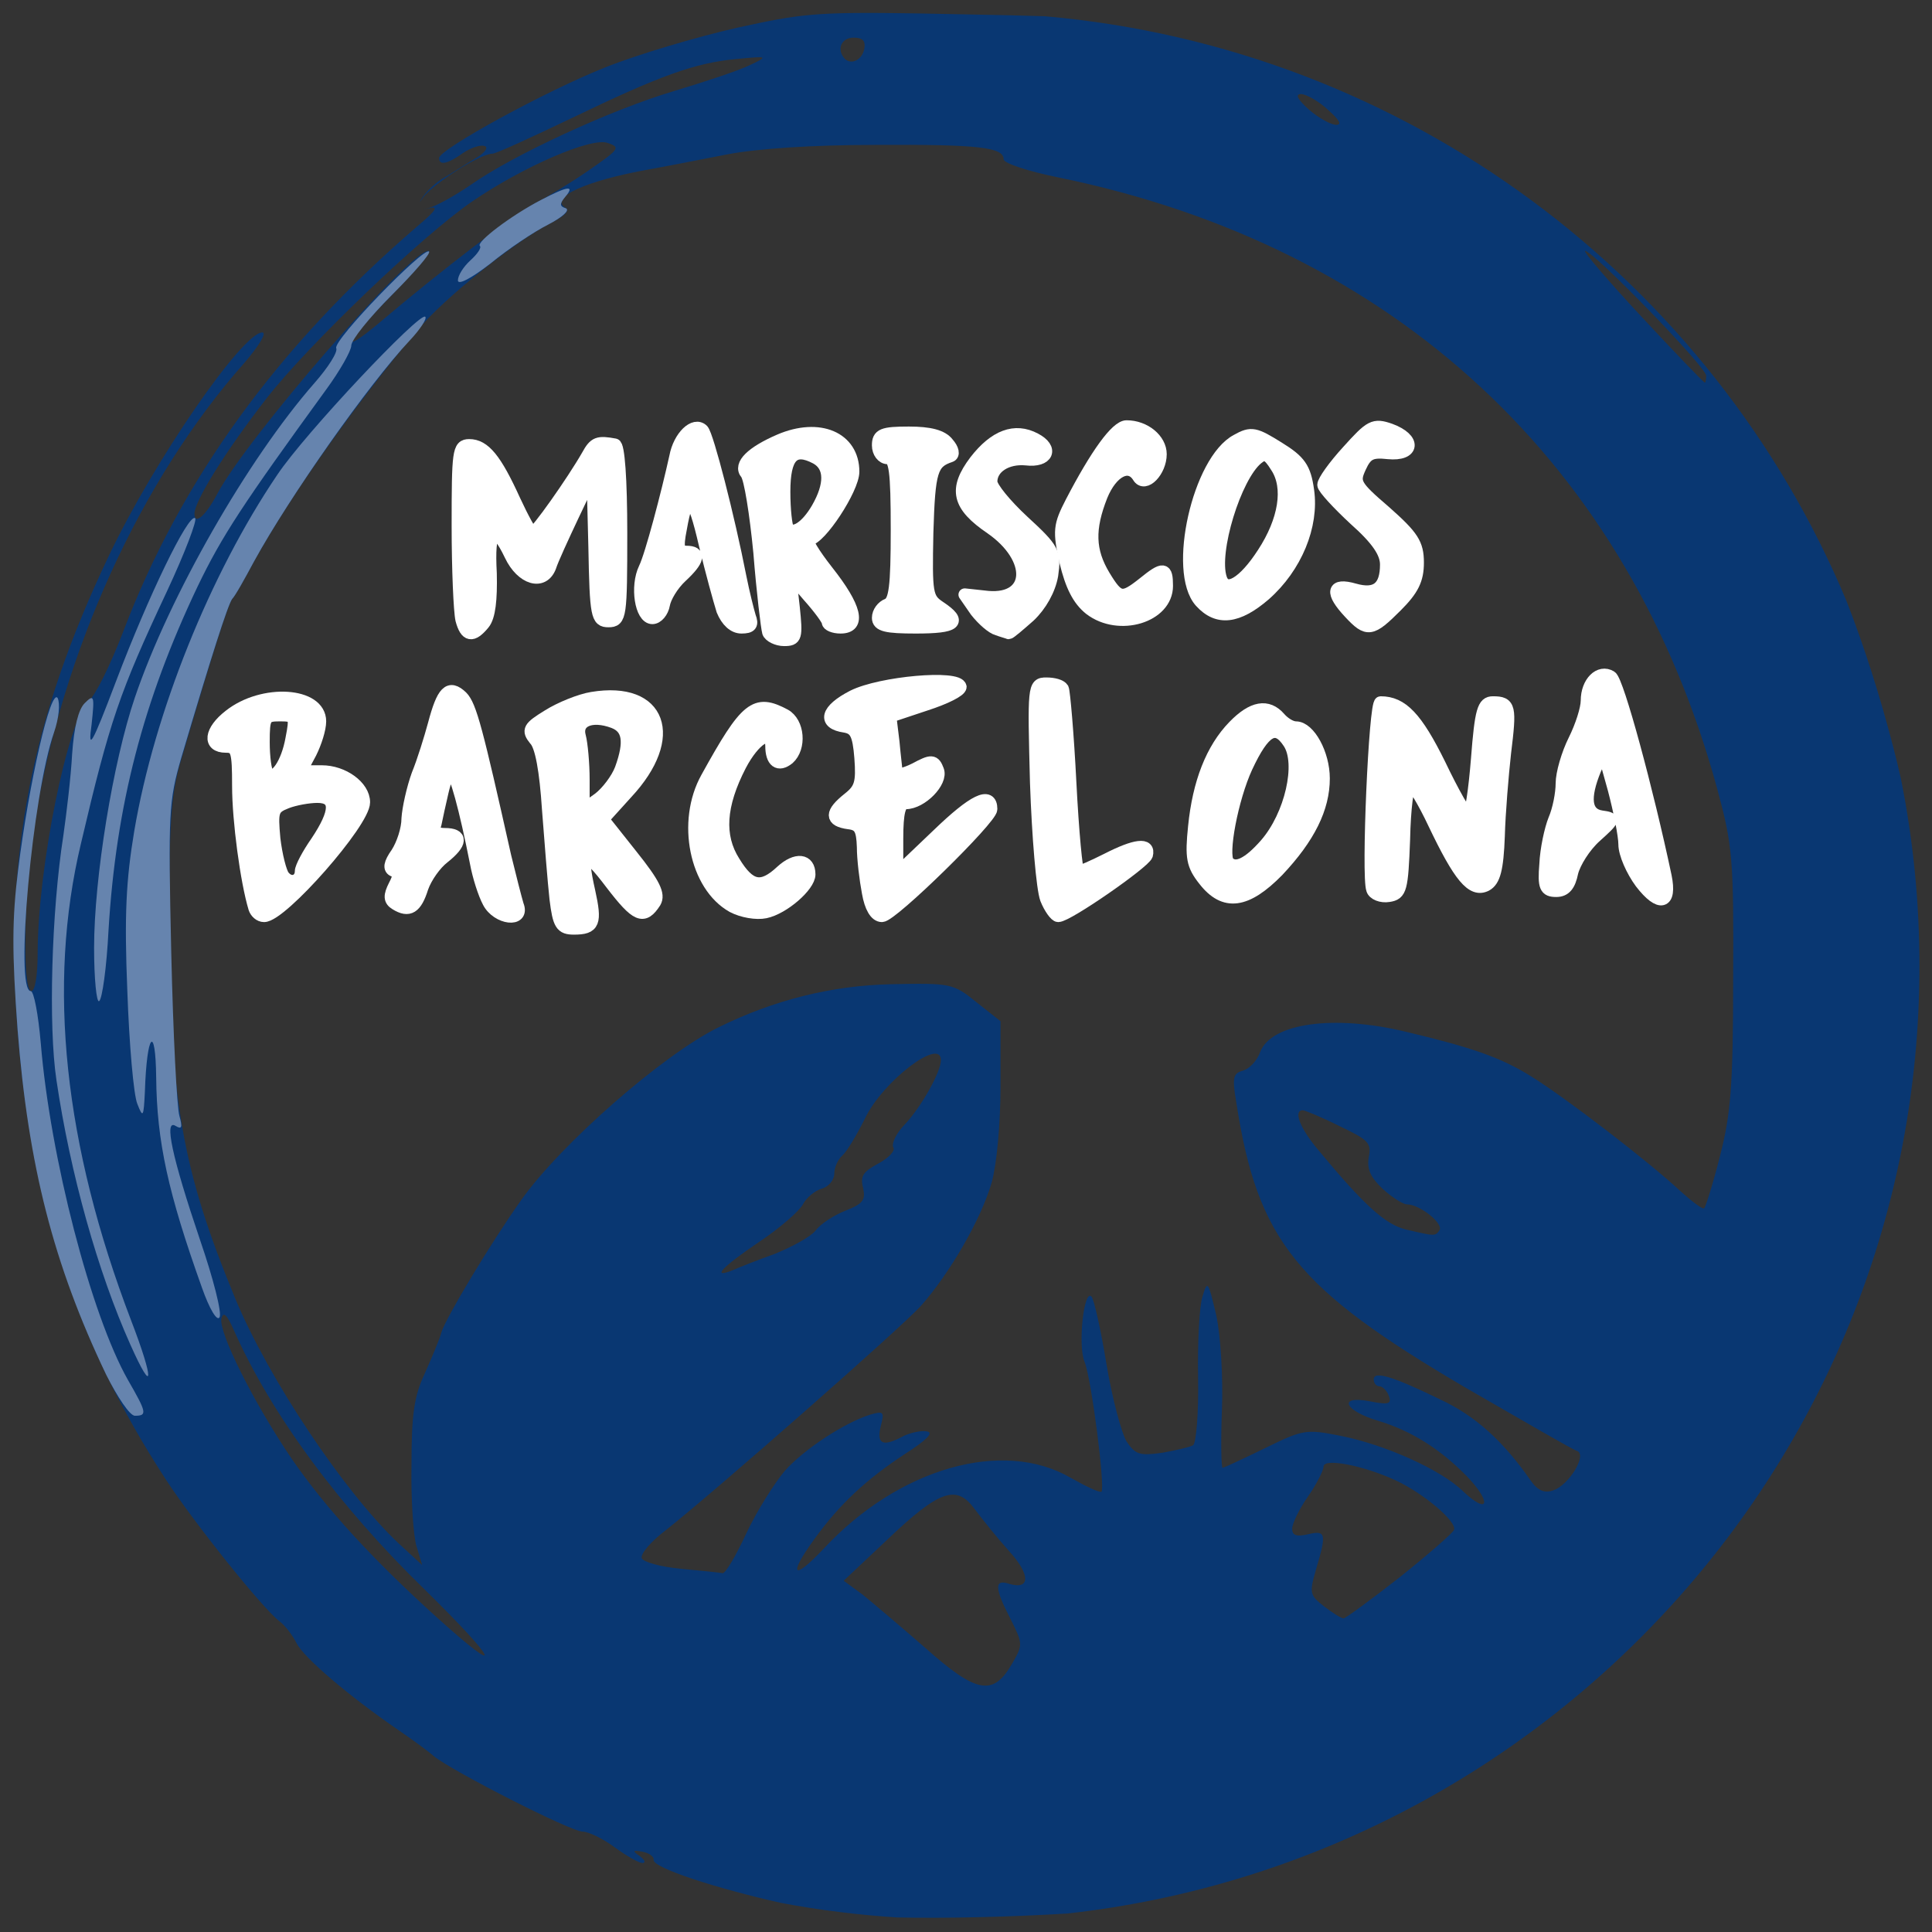 <svg xmlns="http://www.w3.org/2000/svg" xmlns:xlink="http://www.w3.org/1999/xlink" xmlns:serif="http://www.serif.com/" width="100%" height="100%" viewBox="0 0 154 154" xml:space="preserve" style="fill-rule:evenodd;clip-rule:evenodd;stroke-linejoin:round;stroke-miterlimit:2;"><rect x="0" y="0" width="154" height="154" fill="#333333" stroke="none"/>    <g>        <path d="M33.453,16.137C33.482,16.08 33.514,16.017 33.55,15.95C33.8,15.45 34.6,14.65 35.25,14.25C35.95,13.85 37.1,13.1 37.85,12.65C38.65,12.2 38.95,11.75 38.65,11.65C38.3,11.5 37.5,11.8 36.9,12.2C36.131,12.753 35.589,13.004 35.286,12.976C35.096,12.958 35,12.831 35,12.6C35,11.9 43.6,7.2 48.3,5.35C50.8,4.35 55.5,2.95 58.8,2.2C63.82,1.109 64.915,0.932 73.164,1.071C74.363,1.091 75.714,1.118 77.25,1.15C79.619,1.196 81.594,1.241 83.273,1.294C112.176,3.818 136.489,22.339 147.175,47.881C148.605,51.538 149.856,55.463 150.95,59.7C151.147,60.45 151.343,61.272 151.531,62.116C152.495,66.93 153,71.907 153,77C153,116.06 123.276,148.277 85.092,152.525C80.607,152.799 75.461,152.927 71.52,152.841C68.386,152.641 65.303,152.252 62.282,151.687C57.096,150.525 52.021,148.878 52.1,148.25C52.15,148 51.75,147.7 51.2,147.6C50.4,147.45 50.4,147.55 51,147.95C51.4,148.25 51.5,148.5 51.2,148.5C50.95,148.5 49.95,147.95 49,147.25C48.05,146.55 46.9,146 46.45,146C45.5,146 36.1,141.2 34.6,140C34.15,139.6 32.85,138.65 31.75,137.9C27.75,135.15 24.25,132.15 23.65,131C23.3,130.3 22.7,129.55 22.3,129.25C21,128.3 15.4,121.3 13.2,117.9C6.15,107.1 2.5,95.95 1.4,82.1C0.35,68.3 2.45,57.35 8.7,44.25C12.3,36.7 19.3,26.55 20.9,26.5C21.3,26.5 20.65,27.55 19.5,28.9C11.2,38.25 4.95,52 2.75,65.65C1.9,70.9 1.75,79 2.5,79C2.8,79 3,77.7 3,76.05C3,69.2 5.4,57.4 7.05,55.9C7.6,55.45 8.8,53 9.8,50.4C14.4,38.25 22.15,27.6 33.25,18.05C34.8,16.75 35,16.4 34.15,16.6C33.977,16.643 33.832,16.678 33.714,16.7C33.824,16.674 33.953,16.64 34.1,16.6C34.75,16.45 36.25,15.6 37.5,14.75C40.9,12.35 48.7,8.75 53.75,7.25C56.25,6.5 58.95,5.6 59.75,5.2C61.25,4.5 61.25,4.45 58.75,4.7C55.4,5 52.55,6.05 45.6,9.4C42.35,10.95 39.55,12.25 39.25,12.25C38.25,12.25 34.35,14.75 33.65,15.85C33.576,15.956 33.51,16.052 33.453,16.137ZM61.75,99.95C63.1,99.4 64.6,98.6 65,98.1C65.4,97.55 66.5,96.85 67.4,96.5C68.8,95.95 69,95.65 68.8,94.7C68.55,93.75 68.8,93.4 70,92.75C70.85,92.3 71.4,91.7 71.2,91.45C71.05,91.15 71.45,90.3 72.15,89.6C73.45,88.2 75,85.45 75,84.5C75,82.65 70.35,86.2 68.95,89.15C68.3,90.45 67.5,91.8 67.15,92.1C66.8,92.4 66.5,93.05 66.5,93.55C66.5,94.05 66.05,94.6 65.5,94.75C64.95,94.9 64.25,95.5 64,96C63.7,96.55 62.15,97.9 60.5,99C57.55,101 56.65,101.95 58.4,101.25C58.85,101.05 60.35,100.45 61.75,99.95ZM59.5,122.2C60.35,120.4 61.75,118.2 62.55,117.25C64.05,115.55 67.3,113.4 69.4,112.75C70.45,112.45 70.5,112.55 70.2,113.7C69.85,115.15 70.4,115.35 72.05,114.45C72.6,114.2 73.45,114 73.9,114.1C74.45,114.2 73.85,114.8 72.05,115.95C69.1,117.9 66.95,119.85 64.9,122.7C62.8,125.6 63.2,126.05 65.65,123.45C71.65,117 79.95,114.65 85.35,117.8C86.6,118.5 87.65,119 87.8,118.9C88.1,118.55 87,109.9 86.45,108.55C85.9,107.25 86.4,102.7 87,103.35C87.2,103.55 87.75,106 88.2,108.75C88.65,111.45 89.4,114.25 89.8,114.9C90.5,115.95 90.85,116.05 92.65,115.8C93.75,115.6 94.85,115.35 95.1,115.2C95.35,115.05 95.55,112.6 95.5,109.85C95.45,107.05 95.6,104.1 95.85,103.35C96.25,102 96.3,102.1 96.95,104.85C97.3,106.5 97.5,109.8 97.4,112.4C97.3,114.95 97.35,117 97.45,117C97.55,117 99.05,116.3 100.8,115.45C103.85,113.95 104.1,113.9 106.85,114.45C110.4,115.15 114.85,117.15 116.6,118.85C118.65,120.8 118.95,119.8 116.95,117.7C114.8,115.5 112.5,114.05 109.85,113.25C107.15,112.45 106.6,111.2 109.2,111.7C110.7,112 110.95,111.9 110.7,111.25C110.55,110.85 110.2,110.5 109.95,110.5C109.7,110.5 109.5,110.25 109.5,109.95C109.5,109.25 111,109.7 114.8,111.55C117.6,112.85 119.85,114.9 122,118C122.55,118.8 123.1,119.05 123.8,118.8C125.05,118.4 126.55,115.95 125.7,115.65C125.35,115.55 121.4,113.25 116.8,110.6C103.35,102.7 100.25,98.9 98.55,87.9C98.2,85.9 98.3,85.55 99.05,85.35C99.6,85.2 100.2,84.55 100.45,83.85C101.35,81.55 106.3,80.85 112.1,82.25C117.35,83.5 119.65,84.3 122.05,85.8C124.8,87.5 131.5,92.65 133.95,94.95C134.9,95.8 135.75,96.45 135.85,96.3C135.95,96.2 136.55,94.35 137.1,92.15C137.95,88.85 138.15,86.65 138.15,78C138.2,68.45 138.1,67.4 136.9,62.95C129.85,37 111.2,19.65 84.4,14.15C81.9,13.65 80,13 80,12.7C80,11.75 78.1,11.5 69.75,11.55C64.75,11.55 60.35,11.85 58,12.3C55.95,12.7 53.15,13.25 51.75,13.5C46.7,14.4 43.75,15.75 45.05,16.55C45.45,16.75 45.05,17.2 43.95,17.75C41.1,19.2 35.35,23.8 33.25,26.35C28.05,32.55 22.95,39.85 20.25,44.75C19.5,46.15 18.75,47.5 18.5,47.75C18.2,48.2 17.15,51.35 14.55,60.2C13.65,63.1 13.5,64.95 13.5,72.85C13.5,87.45 14.45,93.1 18.75,103.5C21.4,109.9 27.45,118.95 31.75,123L33.65,124.75L33.2,123.25C32.95,122.45 32.75,119.5 32.8,116.75C32.8,112.8 33,111.3 33.85,109.5C34.4,108.25 35.05,106.75 35.2,106.15C35.6,104.95 39.1,99.1 41.55,95.65C44.7,91.2 52.8,84.1 57.25,81.9C61.7,79.7 66.3,78.55 71.1,78.45C75.8,78.35 76,78.4 77.85,79.9L79.75,81.4L79.75,86.6C79.75,89.6 79.45,92.8 79.05,94.25C78.2,97.2 75.7,101.5 73.4,104.1C71.75,105.9 57.2,118.7 53.1,121.95C51.9,122.85 51.05,123.85 51.15,124.2C51.25,124.5 52.65,124.9 54.3,125.05C55.9,125.2 57.4,125.35 57.6,125.4C57.8,125.45 58.65,124.05 59.5,122.2ZM130.85,25.25C133.55,28.15 135.8,30.5 135.9,30.5C135.95,30.5 136,30.25 136,29.95C136,29.25 127,20 126.35,20C126.15,20 128.15,22.35 130.85,25.25ZM104.35,8.75C105.1,9.4 106.1,9.95 106.5,9.95C107,9.95 106.75,9.55 105.85,8.75C105.1,8.05 104.1,7.5 103.7,7.5C103.2,7.5 103.45,7.95 104.35,8.75ZM67.35,4.7C67.9,5.2 68.75,4.75 68.9,3.85C69,3.25 68.75,3 68.05,3C67.05,3 66.65,3.95 67.35,4.7ZM114.75,98.05C115.05,97.5 113.15,96 112.15,96C111.85,96 110.95,95.45 110.2,94.75C109.25,93.85 108.95,93.2 109.1,92.25C109.35,91.1 109.05,90.85 106.75,89.75C105.35,89.05 104,88.5 103.85,88.5C103.05,88.5 103.65,90 105.15,91.75C108.8,96.15 110.45,97.6 112.05,98C114.4,98.55 114.4,98.55 114.75,98.05ZM17.3,39.4C19.6,35 32.6,20 34.15,20C34.5,20 33.2,21.5 31.35,23.4C27.6,27.2 26.9,28.5 30.15,25.8C35.15,21.55 41.2,16.95 42.65,16.2C43.55,15.75 45.45,14.6 46.9,13.6C49.35,11.9 49.5,11.75 48.45,11.4C47.2,10.9 41.75,13.25 37.65,16.05C33.7,18.75 24.6,27.45 21.25,31.75C17.95,36 15.5,39.95 15.5,40.95C15.5,41.9 16.4,41.1 17.3,39.4ZM111.6,125.7C113.85,123.9 115.8,122.2 115.9,121.95C116.15,121.3 113.5,119.05 111.25,118C108.65,116.8 105.5,116.2 105.5,116.9C105.5,117.2 104.95,118.3 104.25,119.3C103.55,120.3 103,121.45 103,121.85C103,122.4 103.35,122.5 104.25,122.3C105.7,121.95 105.75,122.25 104.9,125.1C104.35,127 104.4,127.15 105.55,128.05C106.2,128.55 106.9,129 107.1,129C107.25,129 109.3,127.5 111.6,125.7ZM33.9,126.75C27,120.05 21.6,112.7 18.65,106.05C18.1,104.8 17.8,104.5 17.65,105.1C17.4,106.15 20.2,111.8 23.3,116.35C26,120.25 29.65,124.25 34.85,128.95C40.35,133.9 39.7,132.45 33.9,126.75ZM80.65,132.65C81.55,131.1 81.55,131.05 80.55,129.05C79.25,126.55 79.25,125.85 80.45,126.25C82.15,126.75 82.15,125.5 80.4,123.6C79.5,122.6 78.3,121.1 77.7,120.3C76.25,118.3 74.9,118.75 70.7,122.75L67.25,126L68.75,127.1C69.55,127.75 71.8,129.65 73.75,131.35C77.8,134.95 79.15,135.25 80.65,132.65Z" style="fill:rgb(9,55,114);"></path>    </g>    <g>        <path d="M44.3,71.65C44.15,70.3 43.9,67.1 43.7,64.5C43.5,61.45 43.15,59.45 42.65,58.95C42.05,58.2 42.15,58 43.7,57.05C44.65,56.45 46.25,55.8 47.2,55.65C52.65,54.75 54.1,58.75 49.95,63.2L48.05,65.3L50.35,68.2C52.15,70.45 52.55,71.3 52.2,71.9C51.3,73.3 50.75,73.05 48.75,70.45C46.6,67.6 46.2,67.75 46.95,71.05C47.5,73.55 47.35,74 45.75,74C44.75,74 44.55,73.7 44.3,71.65ZM49.5,61.3C50.3,59.1 50.1,58 48.9,57.55C47.15,56.9 45.85,57.45 46.2,58.7C46.35,59.25 46.5,60.85 46.5,62.15L46.5,64.55L47.75,63.65C48.4,63.15 49.2,62.1 49.5,61.3Z" style="fill:white;fill-rule:nonzero;stroke:white;stroke-width:1px;"></path>        <path d="M20.3,72.4C19.65,70.25 19,65.4 19,62.65C19,59.85 18.9,59.5 18,59.5C16.6,59.5 16.75,58.25 18.3,57.05C20.95,54.95 25.5,55.25 25.5,57.5C25.5,58.1 25.15,59.2 24.75,60L23.95,61.5L25.65,61.5C27.35,61.5 29,62.7 29,63.95C29,65.55 22.45,73 21.05,73C20.7,73 20.4,72.7 20.3,72.4ZM24,69.45C24,69.15 24.55,68.1 25.25,67.1C26.85,64.7 26.9,63.5 25.3,63.5C24.6,63.5 23.5,63.7 22.85,63.95C21.7,64.4 21.65,64.65 21.85,66.85C22,68.15 22.35,69.55 22.6,69.85C23.15,70.55 24,70.25 24,69.45ZM23.25,58.9C23.6,57.1 23.55,57 22.3,57C21.1,57 21,57.15 21,59.15C21,60.35 21.15,61.5 21.35,61.7C21.95,62.25 22.9,60.85 23.25,58.9Z" style="fill:white;fill-rule:nonzero;stroke:white;stroke-width:1px;"></path>        <path d="M38.95,71.9C38.6,71.25 38.15,69.85 37.95,68.75C37.1,64.45 36.3,61.5 35.95,61.5C35.75,61.5 35.45,62.25 35.25,63.15C35.05,64 34.8,65.15 34.7,65.65C34.5,66.25 34.7,66.5 35.45,66.5C36.85,66.5 36.8,67.2 35.35,68.35C34.7,68.85 33.95,69.9 33.65,70.75C33.15,72.35 32.6,72.7 31.55,72.05C31.05,71.75 31.05,71.4 31.45,70.6C31.85,69.85 31.85,69.55 31.4,69.4C31,69.25 31.05,68.85 31.65,68C32.1,67.3 32.5,66.1 32.5,65.25C32.55,64.45 32.9,62.85 33.3,61.75C33.75,60.65 34.3,58.85 34.6,57.75C35.3,55.1 35.8,54.6 36.8,55.55C37.5,56.25 38,58.2 40.25,68.25C40.65,69.9 41.1,71.65 41.25,72.15C41.8,73.5 39.65,73.25 38.95,71.9Z" style="fill:white;fill-rule:nonzero;stroke:white;stroke-width:1px;"></path>        <path d="M58.4,72.25C55.45,70.6 54.4,65.5 56.35,62C59.5,56.3 60.2,55.75 62.55,57C63.65,57.6 63.8,59.6 62.85,60.45C62.05,61.1 61.5,60.7 61.5,59.45C61.5,58 60.1,58.9 59,61C57.35,64.2 57.2,66.65 58.5,68.7C59.75,70.75 60.7,70.95 62.3,69.45C63.45,68.4 64.5,68.5 64.5,69.7C64.5,70.6 62.45,72.4 61,72.7C60.3,72.85 59.15,72.65 58.4,72.25Z" style="fill:white;fill-rule:nonzero;stroke:white;stroke-width:1px;"></path>        <path d="M69.2,71.15C69,70.1 68.8,68.45 68.8,67.5C68.75,66.1 68.55,65.7 67.65,65.6C66.2,65.4 66.2,64.8 67.65,63.65C68.6,62.9 68.75,62.4 68.6,60.4C68.45,58.5 68.2,58.05 67.35,57.9C65.6,57.65 65.85,56.6 68,55.5C70.2,54.4 76.4,53.85 76.55,54.75C76.55,55.05 75.35,55.65 73.8,56.15L70.95,57.1L71.2,59.15C71.3,60.3 71.45,61.4 71.45,61.65C71.5,61.85 72.15,61.7 72.95,61.3C74.25,60.6 74.45,60.6 74.75,61.4C75.1,62.3 73.45,64 72.2,64C71.7,64 71.5,64.75 71.5,66.85L71.5,69.65L74.75,66.55C77.6,63.8 79,63.1 79,64.5C79,65.25 71.1,73 70.3,73C69.8,73 69.4,72.3 69.2,71.15Z" style="fill:white;fill-rule:nonzero;stroke:white;stroke-width:1px;"></path>        <path d="M83.4,71.65C83.1,70.85 82.75,66.7 82.6,62.4C82.4,54.7 82.4,54.5 83.4,54.5C84,54.5 84.55,54.65 84.7,54.9C84.8,55.1 85.1,58.45 85.3,62.4C85.5,66.3 85.8,69.5 85.95,69.5C86.15,69.5 87.15,69.05 88.25,68.5C90.5,67.35 91.65,67.2 91.4,68.15C91.2,68.75 85.1,73 84.35,73C84.15,73 83.7,72.4 83.4,71.65Z" style="fill:white;fill-rule:nonzero;stroke:white;stroke-width:1px;"></path>        <path d="M130.8,70.35C130.1,69.4 129.5,68.05 129.5,67.3C129.5,66.6 129.1,64.6 128.65,62.9L127.8,59.85L127.15,61.3C126.2,63.6 126.35,64.9 127.65,65.1C128.7,65.25 128.7,65.3 127.2,66.65C126.3,67.45 125.5,68.75 125.3,69.55C125.1,70.55 124.75,71 124.05,71C123.2,71 123.05,70.7 123.2,68.9C123.25,67.7 123.6,66.1 123.9,65.35C124.25,64.55 124.5,63.25 124.5,62.45C124.5,61.65 124.95,60.1 125.5,59C126.05,57.9 126.5,56.5 126.5,55.85C126.5,54.4 127.5,53.4 128.4,53.95C128.95,54.3 131.3,63 132.75,69.85C133.2,72.05 132.3,72.3 130.8,70.35Z" style="fill:white;fill-rule:nonzero;stroke:white;stroke-width:1px;"></path>        <path d="M96,70.15C95.05,68.95 94.95,68.35 95.2,65.9C95.55,62.4 96.6,59.7 98.35,57.9C99.85,56.35 101.05,56.15 102,57.25C102.35,57.65 102.9,58 103.3,58C104.35,58 105.5,60.1 105.5,62.05C105.5,64.4 104.35,66.75 101.85,69.4C99.35,71.95 97.6,72.2 96,70.15ZM100.9,67.3C102.9,65 103.85,60.85 102.75,59.2C101.7,57.6 100.75,58.15 99.35,61.15C98.2,63.65 97.35,68.15 97.9,68.75C98.5,69.35 99.5,68.9 100.9,67.3Z" style="fill:white;fill-rule:nonzero;stroke:white;stroke-width:1px;"></path>        <path d="M109.4,70.9C109,69.85 109.6,56 110.05,56C111.75,56 112.9,57.2 114.75,60.95C115.8,63.15 116.85,65 117.05,65C117.25,65 117.55,63 117.75,60.5C118.05,56.6 118.25,56 119,56C120.35,56 120.4,56.35 119.95,60C119.75,61.8 119.5,64.8 119.45,66.65C119.35,69.3 119.1,70.2 118.45,70.55C117.35,71.1 116.35,69.9 114.3,65.6C113.5,63.9 112.65,62.5 112.45,62.5C112.2,62.5 111.95,64.45 111.9,66.9C111.75,70.9 111.65,71.25 110.7,71.4C110.1,71.5 109.5,71.25 109.4,70.9Z" style="fill:white;fill-rule:nonzero;stroke:white;stroke-width:1px;"></path>        <path d="M61.25,50.4C61.15,50.05 60.8,47.2 60.55,44.05C60.25,40.95 59.8,38.1 59.5,37.75C58.9,37.05 59.95,36.05 62.15,35.1C65.3,33.75 68,34.9 68,37.6C68,38.95 65.35,43 64.45,43C64.15,43 64.85,44.15 65.95,45.55C68.2,48.4 68.6,50 67,50C66.45,50 66,49.8 66,49.6C66,49.4 65.3,48.45 64.45,47.5L62.95,45.75L63.25,48.4C63.5,50.8 63.45,51 62.5,51C61.95,51 61.35,50.7 61.25,50.4ZM65.15,40.55C66.25,38.65 66.25,37.15 65.05,36.5C63.25,35.55 62.5,36.35 62.5,39.2C62.5,40.65 62.65,41.95 62.8,42.15C63.3,42.65 64.3,42 65.15,40.55Z" style="fill:white;fill-rule:nonzero;stroke:white;stroke-width:1px;"></path>        <path d="M36.8,49.4C36.65,48.75 36.5,45.4 36.5,41.9C36.5,36 36.55,35.5 37.4,35.5C38.6,35.5 39.5,36.6 41,39.9C41.65,41.3 42.3,42.5 42.45,42.5C42.75,42.5 45.65,38.4 46.85,36.3C47.4,35.3 47.65,35.2 49,35.45C49.3,35.45 49.5,38.2 49.5,42.5C49.5,49.15 49.45,49.5 48.5,49.5C47.6,49.5 47.5,49.1 47.4,43.65L47.25,37.75L45.7,41C44.85,42.8 44,44.65 43.85,45.15C43.3,46.65 41.6,46.15 40.7,44.25C39.45,41.65 38.9,42.1 39.1,45.7C39.15,47.8 39,49.15 38.55,49.7C37.65,50.8 37.15,50.7 36.8,49.4Z" style="fill:white;fill-rule:nonzero;stroke:white;stroke-width:1px;"></path>        <path d="M79.5,50.15C79.1,50.05 78.35,49.4 77.8,48.7L76.9,47.4L78.75,47.6C82.3,47.9 82.45,44.5 79,42.1C76.35,40.3 76.05,39 77.75,36.75C79.3,34.75 80.9,34.15 82.5,35C83.95,35.75 83.5,36.8 81.8,36.6C80.25,36.45 79,37.25 79,38.4C79,38.85 80.15,40.25 81.55,41.55C84,43.8 84.1,44.05 83.85,45.85C83.65,47 82.95,48.25 82.05,49.1C81.2,49.85 80.5,50.45 80.4,50.45C80.3,50.4 79.9,50.3 79.5,50.15Z" style="fill:white;fill-rule:nonzero;stroke:white;stroke-width:1px;"></path>        <path d="M57.6,48.65C57.35,47.85 56.7,45.5 56.2,43.4C55.25,39.3 54.8,39 54.25,42.15C53.95,43.65 54.05,44 54.7,44C55.85,44 55.7,44.65 54.3,45.95C53.6,46.6 53,47.6 52.9,48.2C52.8,48.75 52.4,49.25 52,49.25C51.1,49.25 50.7,46.75 51.4,45.3C51.9,44.3 53.2,39.35 53.85,36.4C54.15,34.8 55.35,33.65 56,34.3C56.4,34.75 58.05,41.15 59,46C59.25,47.25 59.6,48.65 59.75,49.15C60,49.8 59.85,50 59.1,50C58.5,50 57.95,49.5 57.6,48.65Z" style="fill:white;fill-rule:nonzero;stroke:white;stroke-width:1px;"></path>        <path d="M70,49.25C70,48.8 70.35,48.35 70.75,48.2C71.35,47.95 71.5,46.8 71.5,42.2C71.5,37.45 71.35,36.5 70.75,36.5C70.35,36.5 70,36.05 70,35.5C70,34.65 70.35,34.5 72.45,34.5C74.1,34.5 75.1,34.75 75.55,35.35C75.95,35.8 76.05,36.25 75.75,36.35C74.25,36.85 74.05,37.5 73.9,42.45C73.8,47.35 73.85,47.7 74.9,48.4C76.7,49.6 76.2,50 73,50C70.65,50 70,49.85 70,49.25Z" style="fill:white;fill-rule:nonzero;stroke:white;stroke-width:1px;"></path>        <path d="M107.6,48.85C106.05,47.2 106.2,46.5 107.95,47C109.7,47.5 110.5,46.85 110.5,45C110.5,44.05 109.8,43 108,41.4C106.65,40.15 105.5,38.9 105.5,38.65C105.5,38.35 106.35,37.15 107.45,35.95C109.25,33.95 109.5,33.8 110.8,34.25C112.85,35 112.7,36.3 110.65,36.1C109.3,35.95 108.9,36.15 108.4,37.25C107.85,38.45 107.95,38.7 110.4,40.8C112.6,42.75 113,43.35 113,44.85C113,46.2 112.6,47 111.3,48.3C109.3,50.3 109,50.35 107.6,48.85Z" style="fill:white;fill-rule:nonzero;stroke:white;stroke-width:1px;"></path>        <path d="M86.9,48.55C85.95,47.8 85.4,46.65 84.95,44.8C84.4,42.3 84.45,41.9 85.4,40.05C87.4,36.2 89,34 89.8,34C91.25,34 92.5,35.05 92.5,36.2C92.5,37.55 91.25,38.85 90.75,38C90,36.8 88.6,37.55 87.8,39.5C86.75,42.15 86.8,43.9 88,45.9C89.15,47.8 89.45,47.85 91.15,46.5C92.75,45.2 93,45.25 93,46.7C93,49.15 89.2,50.3 86.9,48.55Z" style="fill:white;fill-rule:nonzero;stroke:white;stroke-width:1px;"></path>        <path d="M95.7,47.95C93.55,45.55 95.55,36.7 98.6,35.1C99.75,34.45 100.05,34.55 101.9,35.7C103.6,36.75 104,37.3 104.25,39.1C104.65,41.9 103.3,45.2 100.8,47.4C98.65,49.25 97.05,49.45 95.7,47.95ZM100.7,44.1C102.4,41.5 102.85,38.85 101.75,37.2C101.1,36.15 100.8,36.05 100.2,36.55C98.45,38 96.6,44 97.3,46.1C97.7,47.35 99.15,46.5 100.7,44.1Z" style="fill:white;fill-rule:nonzero;stroke:white;stroke-width:1px;"></path>    </g>    <g>        <path d="M8.45,109.55C4.25,100.75 2.25,92.9 1.4,82.05C0.95,75.95 0.95,73.25 1.45,69.3C2.3,62.45 4.05,54.75 4.6,55.65C4.8,56.1 4.7,57.25 4.3,58.4C2.6,63.25 1.15,79 2.45,79C2.7,79 3.05,80.85 3.25,83.15C4,92.25 7.25,104.8 10.2,110C11.7,112.6 11.75,112.85 10.75,112.85C10.35,112.85 9.35,111.35 8.45,109.55Z" style="fill:rgb(102,132,174);fill-rule:nonzero;"></path>        <path d="M10.4,107.2C7.8,101.4 5.6,93.55 4.5,86.1C3.85,81.8 4.1,72.7 5.05,66.6C5.3,64.85 5.65,61.95 5.75,60.1C5.9,57.95 6.25,56.55 6.75,56.05C7.5,55.3 7.55,55.45 7.3,57.75C7,59.9 7.3,59.45 9.25,54.3C11.85,47.45 15,40.95 15.55,41.3C15.75,41.4 14.75,44.05 13.3,47.15C9.5,55.25 8.75,57.45 6.45,67.25C3.75,78.55 5.1,91.25 10.45,105.25C12.3,110.05 12.25,111.35 10.4,107.2Z" style="fill:rgb(102,132,174);fill-rule:nonzero;"></path>        <path d="M16.1,102.65C13.4,95.1 12.5,91 12.45,85.9C12.4,81.55 11.7,82.35 11.55,87C11.45,89.05 11.4,89.15 10.95,88C10.65,87.3 10.3,83.25 10.15,79C9.9,72.95 10.05,70.15 10.7,66.25C12.3,56.8 16.75,45.75 22.1,37.85C24.3,34.55 33.5,24.8 33.9,25.25C34.05,25.4 33.5,26.25 32.65,27.15C29.45,30.55 23.1,39.55 20.25,44.75C19.5,46.15 18.75,47.5 18.5,47.75C18.15,48.25 16.85,52.3 14.45,60.4C13.45,63.85 13.4,64.8 13.65,75.9C13.8,82.45 14.1,88.3 14.3,88.95C14.55,89.85 14.5,90.05 14,89.75C13.05,89.15 13.7,92.2 15.95,98.85C17,101.9 17.7,104.65 17.5,105C17.3,105.35 16.7,104.35 16.1,102.65Z" style="fill:rgb(102,132,174);fill-rule:nonzero;"></path>        <path d="M7.5,75.55C7.5,70 9,60.75 10.75,55.6C13.5,47.5 19.75,36.6 25.05,30.55C26.15,29.3 26.95,28.05 26.8,27.75C26.55,27.1 33.8,19.65 34.2,20.05C34.35,20.2 33,21.75 31.25,23.5C29.45,25.3 28,27.1 28,27.55C28,27.95 27.1,29.55 26,31.05C19.35,40.2 17.7,42.7 15.75,46.75C11.4,55.9 9.25,64.2 8.65,74.15C8.5,77.1 8.15,79.65 7.9,79.8C7.7,79.95 7.5,78.05 7.5,75.55Z" style="fill:rgb(102,132,174);fill-rule:nonzero;"></path>        <path d="M36.5,22.35C36.5,21.95 36.95,21.25 37.5,20.75C38.05,20.25 38.4,19.75 38.25,19.6C37.95,19.3 40.7,17.2 43.1,15.95C45.3,14.8 45.85,14.75 45.05,15.7C44.6,16.25 44.6,16.45 45.1,16.6C45.45,16.75 44.85,17.3 43.7,17.9C42.6,18.45 40.5,19.85 39.1,21C37.55,22.2 36.5,22.75 36.5,22.35Z" style="fill:rgb(102,132,174);fill-rule:nonzero;"></path>    </g></svg>